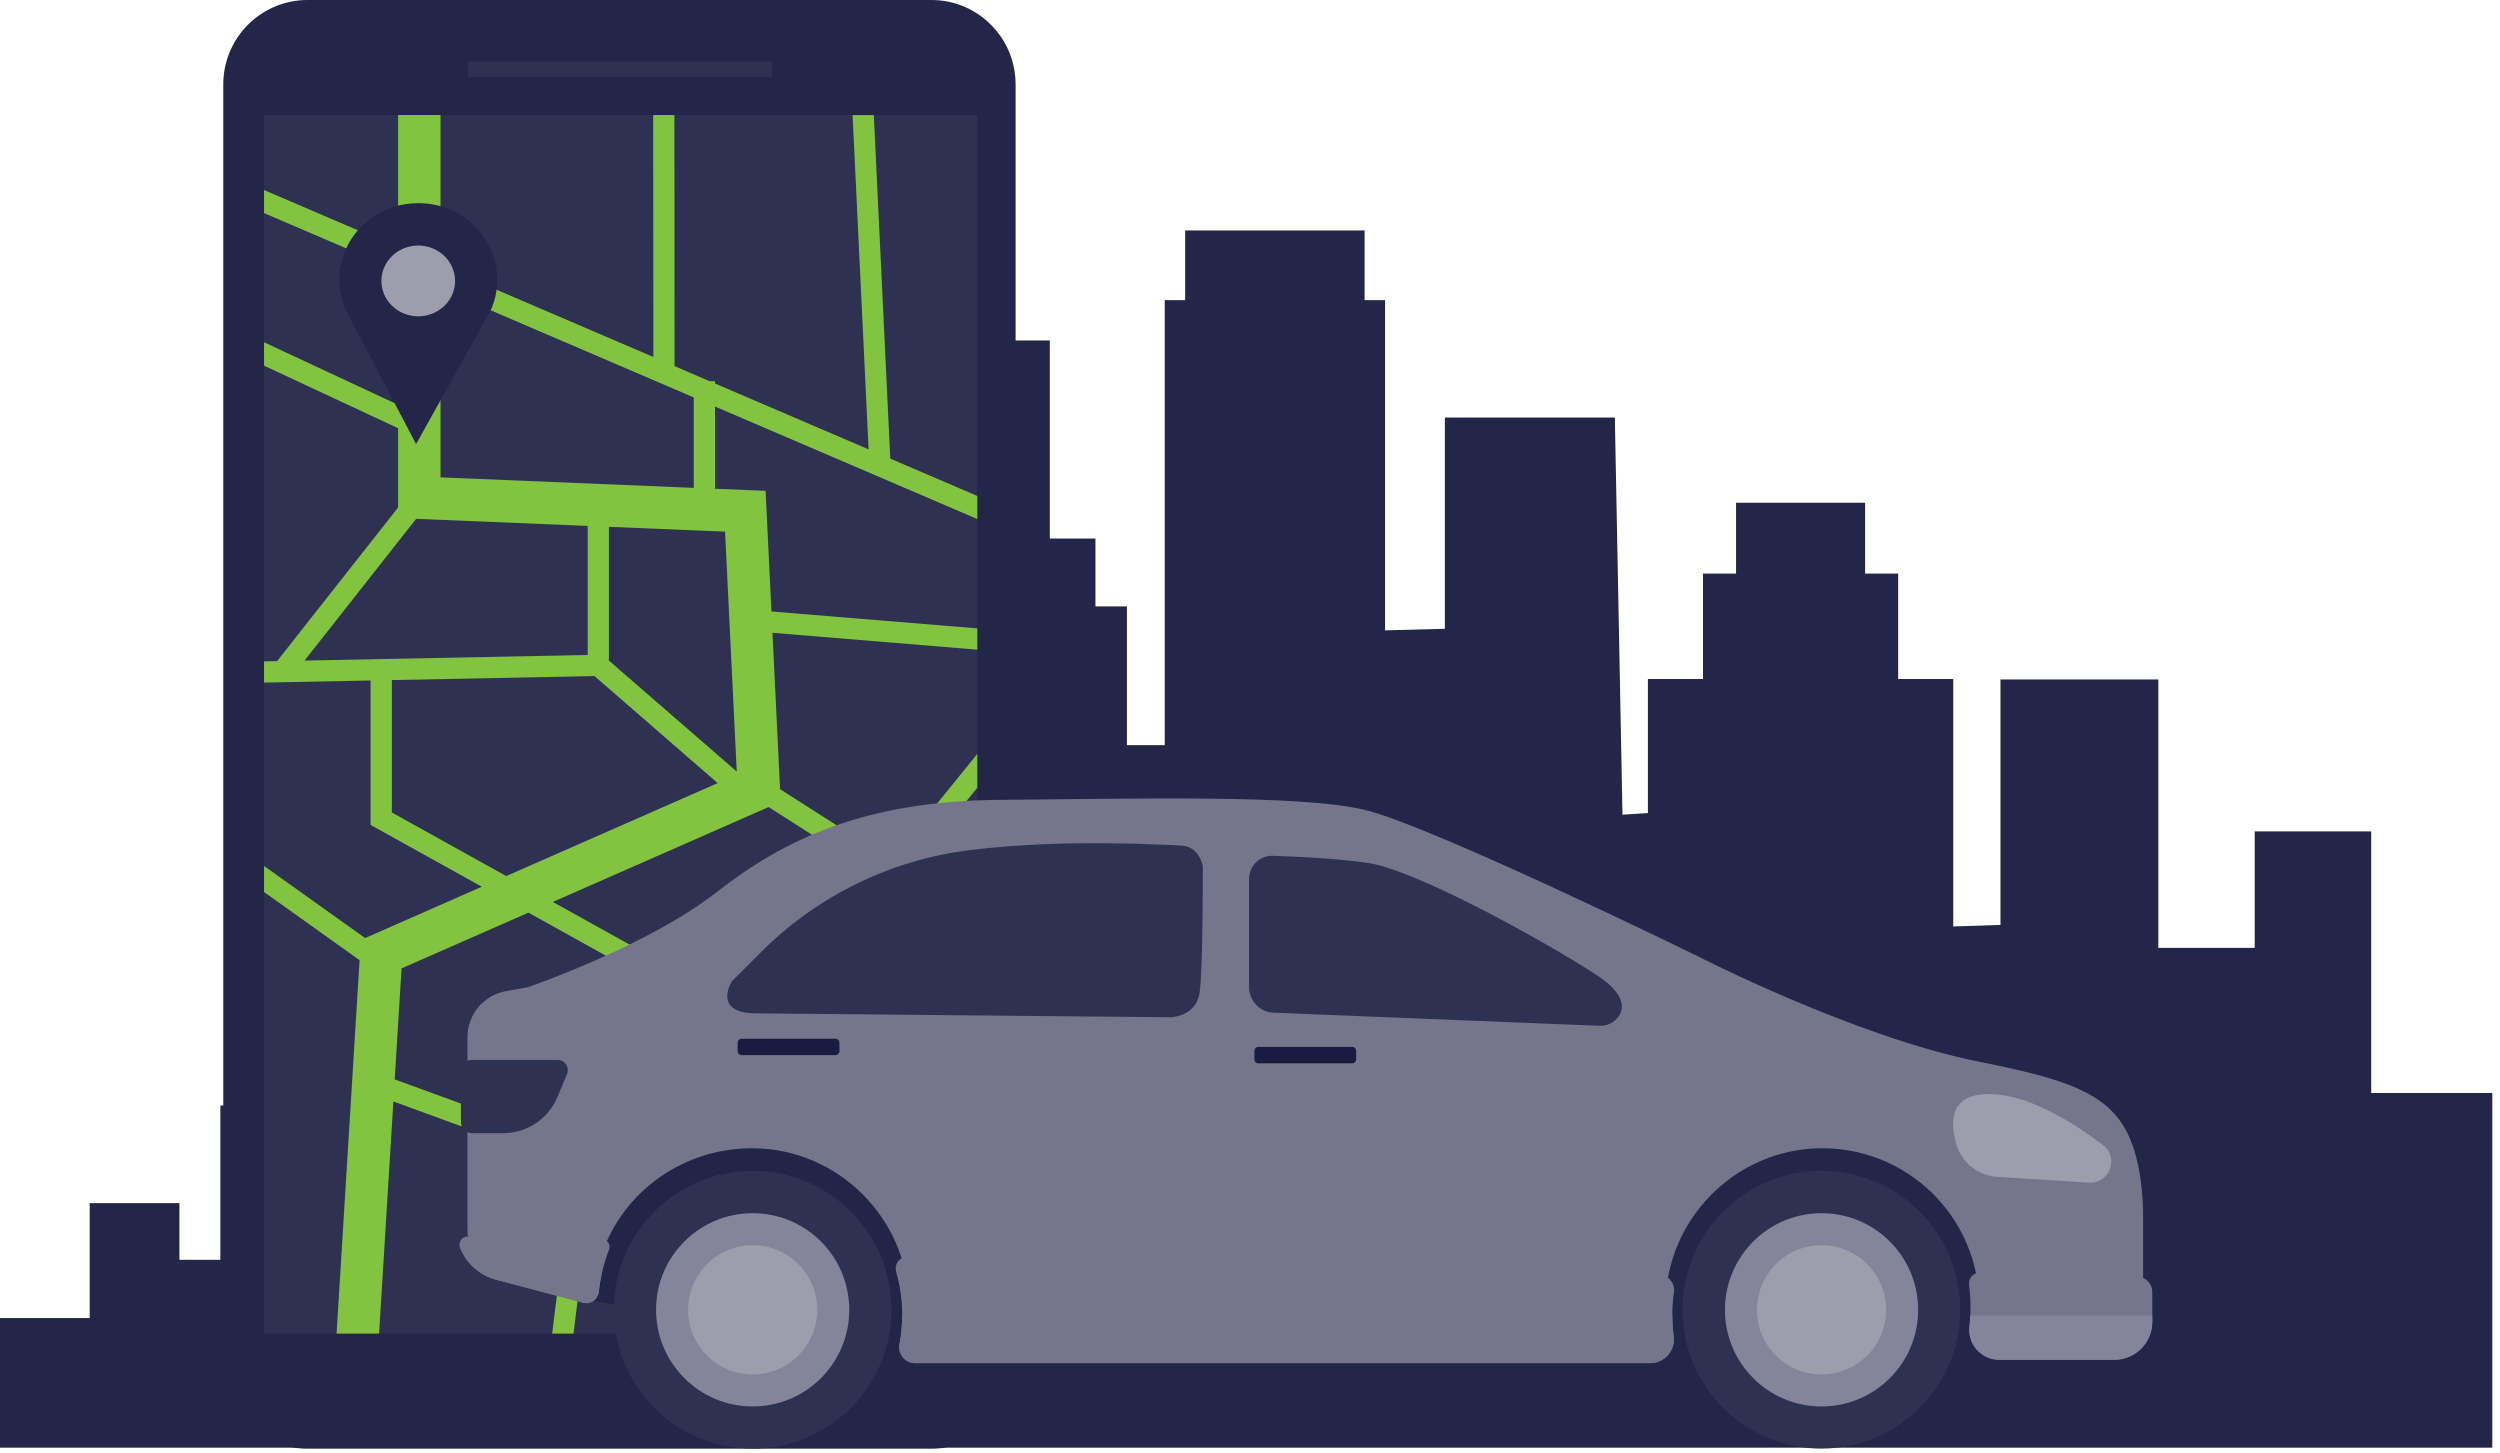<?xml version="1.0" encoding="UTF-8"?> <svg xmlns="http://www.w3.org/2000/svg" width="289" height="168" viewBox="0 0 289 168" fill="none"><path d="M288.11 167.351V126.353H274.111V96.111H260.644V109.577H249.5V105.241V78.548H231.254V106.92L225.795 107.102V78.495H219.427V66.305H215.606V58.117H200.686V66.305H196.866V78.495H190.497V93.992L187.559 94.174L186.676 48.263H167.027V72.687L160.113 72.869V34.696H157.747V26.641H137.006V34.696H134.64V86.138H130.274V70.098H126.634V62.255H121.358V39.36H113.717V62.255H108.44V70.098H104.801V97.235H102.254L100.253 97.209V65.768L46.396 66.282V137.082H41.847V127.803H25.472V145.633H20.742V139.083H10.37V150.364V152.365H0V167.351H288.11Z" fill="#242649"></path><path d="M110.993 0.58L110.971 0.574C110.777 0.503 110.578 0.44 110.376 0.383C110.309 0.363 110.241 0.343 110.171 0.324C110.101 0.306 110.025 0.288 109.952 0.27L109.727 0.218L109.514 0.175C109.434 0.16 109.354 0.145 109.274 0.133L109.068 0.1C108.981 0.087 108.894 0.077 108.806 0.067C108.742 0.06 108.678 0.051 108.614 0.045C108.511 0.036 108.409 0.029 108.312 0.023C108.258 0.023 108.209 0.014 108.151 0.012C107.996 0.004 107.839 0 107.682 0H35.536C35.369 0 35.202 0.004 35.036 0.012C34.704 0.029 34.377 0.064 34.055 0.115C33.894 0.14 33.735 0.169 33.577 0.202C31.379 0.66 29.407 1.862 27.992 3.604C26.577 5.347 25.806 7.524 25.809 9.769V157.707C25.806 159.71 26.421 161.666 27.568 163.308C28.715 164.951 30.34 166.2 32.222 166.888L32.272 166.904C32.457 166.971 32.647 167.031 32.837 167.085C32.906 167.105 32.974 167.126 33.042 167.144C33.111 167.163 33.189 167.181 33.262 167.199L33.486 167.25C33.556 167.266 33.628 167.279 33.699 167.293L33.94 167.337L34.145 167.368C34.233 167.381 34.32 167.391 34.409 167.401L34.6 167.423C34.703 167.432 34.806 167.439 34.903 167.446L35.062 167.457C35.218 167.464 35.37 167.468 35.531 167.468H107.676C108.008 167.468 108.34 167.451 108.671 167.418C111.069 167.165 113.289 166.032 114.902 164.239C116.515 162.446 117.407 160.119 117.405 157.707V9.76C117.407 7.757 116.793 5.802 115.646 4.16C114.499 2.517 112.874 1.268 110.993 0.58Z" fill="#242649"></path><path d="M112.973 13.305H30.523V154.166H112.973V13.305Z" fill="#2F3152"></path><path d="M112.976 72.641L89.18 70.687L88.501 56.739L82.654 56.496V46.995L112.976 60.001V57.333L102.917 53.018L101.013 13.31H98.558L100.409 51.947L82.653 44.335V44.063H82.02L77.979 42.322L77.961 13.305H75.508L75.531 41.269L50.925 30.718V13.305H46.02V28.614L30.524 21.968V24.636L46.02 31.283V46.799L30.524 39.566V42.272L46.02 49.505V58.667L32.029 76.426L30.523 76.456V78.909L42.839 78.665V95.362L55.698 102.507L42.207 108.437L30.524 100.104V103.117L41.559 110.991L41.568 110.978L38.908 154.165H43.823L45.475 127.331L66.204 134.908L63.831 154.165H66.3L68.563 135.773L88.801 143.168L85.26 154.165H87.836L91.107 144.011L112.976 152.004V149.392L91.863 141.676L97.84 123.116L90.19 118.866C92.848 115.648 98.588 108.687 104.316 101.686C107.965 97.231 110.788 93.765 112.976 91.06V87.151C110.263 90.52 106.763 94.822 102.998 99.421L90.176 91.226L89.297 73.152L112.976 75.102V72.641ZM83.817 61.457L85.167 89.19L70.387 76.36V60.9L83.817 61.457ZM50.925 33.386L80.199 45.943V56.398L50.925 55.183V33.386ZM35.205 76.363L48.111 59.975L67.938 60.797V75.714L35.205 76.363ZM45.297 93.923V78.617L68.72 78.154L82.961 90.528L58.52 101.271L45.297 93.923ZM94.889 124.28L89.555 140.832L45.629 124.777L46.419 111.947L61.081 105.503L94.889 124.28ZM101.437 101.339C96.935 106.834 92.179 112.616 88.011 117.654L63.906 104.263L88.852 93.297L101.437 101.339Z" fill="#82C340"></path><ellipse cx="47.914" cy="33.065" rx="5.221" ry="5.221" fill="#9D9DAE"></ellipse><path d="M39.891 35.678L48.1 51.337L56.718 35.883C59.269 30.214 55.173 23.749 48.751 23.492C48.657 23.492 48.563 23.492 48.465 23.492H48.183C41.754 23.584 37.489 29.95 39.891 35.678ZM44.092 32.425C44.102 31.616 44.362 30.828 44.839 30.161C45.315 29.494 45.987 28.978 46.769 28.677C47.551 28.377 48.408 28.307 49.231 28.474C50.055 28.642 50.808 29.041 51.396 29.62C51.984 30.199 52.38 30.933 52.534 31.729C52.688 32.524 52.592 33.345 52.26 34.089C51.928 34.832 51.374 35.465 50.668 35.905C49.962 36.346 49.136 36.576 48.294 36.566C47.735 36.559 47.184 36.447 46.67 36.236C46.156 36.025 45.691 35.718 45.301 35.334C44.91 34.95 44.603 34.495 44.395 33.997C44.188 33.498 44.085 32.965 44.092 32.428V32.425Z" fill="#242649"></path><path d="M103.605 156.625L67.059 150.099L65.318 147.488L70.974 131.826L88.812 127.91L109.261 142.703L103.605 156.625Z" fill="#222448"></path><path d="M89.168 7.113H54.185C54.136 7.113 54.096 7.153 54.096 7.203V8.789C54.096 8.838 54.136 8.879 54.185 8.879H89.168C89.217 8.879 89.257 8.838 89.257 8.789V7.203C89.257 7.153 89.217 7.113 89.168 7.113Z" fill="#2F3152"></path><path d="M103.05 151.439C103.068 142.572 95.898 135.37 87.034 135.351C78.171 135.333 70.97 142.505 70.952 151.372C70.933 160.238 78.103 167.441 86.967 167.459C95.831 167.478 103.031 160.305 103.05 151.439Z" fill="#2F3152"></path><path d="M87.007 162.586C93.174 162.586 98.173 157.585 98.173 151.416C98.173 145.247 93.174 140.246 87.007 140.246C80.841 140.246 75.842 145.247 75.842 151.416C75.842 157.585 80.841 162.586 87.007 162.586Z" fill="#84859A"></path><path d="M87.007 158.886C91.131 158.886 94.474 155.542 94.474 151.416C94.474 147.29 91.131 143.945 87.007 143.945C82.882 143.945 79.539 147.29 79.539 151.416C79.539 155.542 82.882 158.886 87.007 158.886Z" fill="#9D9DAE"></path><path d="M226.602 151.439C226.621 142.572 219.451 135.37 210.587 135.351C201.723 135.333 194.523 142.505 194.504 151.372C194.486 160.238 201.656 167.441 210.52 167.459C219.383 167.478 226.584 160.305 226.602 151.439Z" fill="#2F3152"></path><path d="M210.57 162.586C216.737 162.586 221.736 157.585 221.736 151.416C221.736 145.247 216.737 140.246 210.57 140.246C204.403 140.246 199.404 145.247 199.404 151.416C199.404 157.585 204.403 162.586 210.57 162.586Z" fill="#84859A"></path><path d="M210.571 158.886C214.695 158.886 218.038 155.542 218.038 151.416C218.038 147.29 214.695 143.945 210.571 143.945C206.447 143.945 203.104 147.29 203.104 151.416C203.104 155.542 206.447 158.886 210.571 158.886Z" fill="#9D9DAE"></path><path d="M247.417 136.136C246.06 127.186 241.674 125.309 228.699 122.715C214.382 119.851 196.207 110.514 196.207 110.514C196.207 110.514 165.208 95.326 157.614 93.583C150.02 91.839 131.345 92.338 115.659 92.462C99.974 92.587 90.764 96.945 82.793 103.169C74.821 109.394 61.007 114.124 61.007 114.124L58.497 114.573C57.246 114.796 56.114 115.452 55.298 116.427C54.482 117.401 54.035 118.631 54.035 119.901V142.103C54.035 143.326 54.44 144.514 55.186 145.483C55.932 146.451 56.977 147.146 58.159 147.458L67.232 149.854C67.406 149.884 67.586 149.878 67.758 149.836C67.931 149.794 68.093 149.717 68.235 149.61C68.376 149.503 68.494 149.368 68.582 149.213C68.669 149.058 68.723 148.887 68.742 148.711C69.736 139.628 77.589 132.725 86.95 132.737C96.906 132.748 105.07 140.929 105.064 150.885C105.063 151.996 104.959 153.105 104.755 154.197C104.707 154.457 104.717 154.725 104.783 154.981C104.85 155.237 104.973 155.475 105.142 155.678C105.311 155.881 105.523 156.045 105.763 156.157C106.003 156.269 106.264 156.328 106.529 156.327H190.028C190.41 156.328 190.788 156.247 191.137 156.09C191.486 155.933 191.797 155.703 192.05 155.416C192.303 155.128 192.491 154.791 192.602 154.425C192.714 154.059 192.746 153.673 192.696 153.294C192.591 152.509 192.537 151.719 192.536 150.928C192.506 141.094 200.457 132.941 210.289 132.739C212.702 132.688 215.101 133.12 217.346 134.009C219.59 134.897 221.634 136.225 223.359 137.914C225.083 139.602 226.454 141.618 227.389 143.844C228.324 146.069 228.806 148.458 228.806 150.872C228.806 151.536 228.77 152.199 228.698 152.86C228.648 153.295 228.691 153.736 228.824 154.153C228.956 154.571 229.175 154.956 229.466 155.283C229.757 155.61 230.114 155.872 230.514 156.052C230.913 156.232 231.346 156.325 231.784 156.326H243.791C244.84 156.326 245.845 155.91 246.586 155.169C247.327 154.427 247.744 153.422 247.744 152.374V140.749C247.751 139.205 247.641 137.663 247.417 136.136Z" fill="#75768C"></path><path d="M54.564 122.527H64.452C64.647 122.527 64.84 122.576 65.012 122.668C65.185 122.761 65.332 122.894 65.44 123.057C65.548 123.22 65.614 123.407 65.633 123.602C65.651 123.797 65.621 123.993 65.545 124.173L64.434 126.824C63.916 128.06 63.045 129.115 61.929 129.857C60.814 130.599 59.504 130.995 58.164 130.995H54.564C54.225 130.995 53.901 130.86 53.661 130.621C53.422 130.382 53.287 130.058 53.287 129.719V123.805C53.287 123.637 53.32 123.471 53.384 123.316C53.448 123.161 53.542 123.02 53.661 122.902C53.779 122.783 53.92 122.689 54.075 122.625C54.23 122.56 54.396 122.527 54.564 122.527Z" fill="#2F3152"></path><path d="M231.691 126.635C237.136 127.468 243.408 132.625 243.408 132.625C244.907 134.236 243.669 136.852 241.473 136.713L230.854 136.042C229.778 135.974 228.748 135.575 227.907 134.9C227.066 134.225 226.453 133.307 226.153 132.271C225.117 128.707 225.996 125.764 231.691 126.635Z" fill="#9D9DAE"></path><path d="M54.093 142.93C53.935 142.926 53.78 142.961 53.639 143.032C53.499 143.102 53.378 143.207 53.288 143.336C53.197 143.464 53.141 143.613 53.122 143.769C53.103 143.926 53.124 144.084 53.181 144.23C53.539 145.133 54.103 145.939 54.829 146.584C55.556 147.229 56.423 147.694 57.362 147.942L67.528 150.627C67.724 150.66 67.924 150.653 68.117 150.606C68.31 150.559 68.491 150.473 68.65 150.353C68.808 150.232 68.94 150.081 69.038 149.908C69.135 149.735 69.196 149.544 69.217 149.346C69.401 147.659 69.804 146.003 70.415 144.42C70.462 144.297 70.479 144.165 70.464 144.035C70.449 143.904 70.403 143.779 70.33 143.671C70.256 143.562 70.158 143.472 70.043 143.41C69.927 143.347 69.799 143.313 69.667 143.311L54.093 142.93Z" fill="#75768C"></path><path d="M228.892 147.114C228.711 147.11 228.531 147.145 228.365 147.218C228.198 147.29 228.05 147.398 227.929 147.533C227.808 147.669 227.719 147.829 227.666 148.002C227.613 148.176 227.598 148.359 227.623 148.538C227.829 150.133 227.844 151.746 227.669 153.344C227.614 153.827 227.662 154.316 227.809 154.779C227.956 155.243 228.199 155.67 228.522 156.033C228.845 156.396 229.242 156.687 229.685 156.886C230.128 157.086 230.609 157.19 231.095 157.191H244.418C245.581 157.191 246.697 156.729 247.52 155.906C248.342 155.084 248.804 153.968 248.804 152.804V149.357C248.804 148.887 248.62 148.435 248.292 148.099C247.963 147.762 247.516 147.567 247.046 147.556L228.892 147.114Z" fill="#75768C"></path><path d="M53.18 144.227C53.537 145.129 54.102 145.936 54.828 146.58C55.554 147.225 56.422 147.69 57.36 147.938L67.526 150.623C67.722 150.657 67.923 150.649 68.116 150.602C68.309 150.555 68.49 150.469 68.648 150.349C68.807 150.229 68.939 150.077 69.036 149.904C69.134 149.731 69.195 149.54 69.215 149.342C69.287 148.686 69.393 148.034 69.531 147.388L53.18 144.227Z" fill="#75768C"></path><path d="M227.767 152.082C227.748 152.506 227.717 152.927 227.671 153.343C227.616 153.826 227.663 154.315 227.81 154.779C227.957 155.242 228.2 155.67 228.523 156.033C228.847 156.396 229.243 156.687 229.686 156.886C230.13 157.086 230.61 157.189 231.096 157.191H244.419C244.995 157.191 245.566 157.077 246.098 156.857C246.63 156.636 247.114 156.313 247.521 155.906C247.928 155.499 248.251 155.015 248.472 154.483C248.692 153.951 248.806 153.38 248.806 152.804V152.084L227.767 152.082Z" fill="#84859A"></path><path d="M193.319 152.083C193.316 151.186 193.379 150.29 193.508 149.403C193.546 149.156 193.531 148.903 193.464 148.662C193.397 148.421 193.28 148.197 193.119 148.005C192.959 147.813 192.76 147.657 192.535 147.548C192.31 147.438 192.064 147.378 191.814 147.371L104.972 145.254C104.752 145.25 104.534 145.297 104.336 145.392C104.138 145.488 103.965 145.628 103.831 145.803C103.698 145.978 103.607 146.181 103.567 146.397C103.526 146.614 103.538 146.836 103.599 147.047C104.06 148.672 104.292 150.352 104.291 152.041C104.29 153.166 104.187 154.288 103.982 155.394C103.931 155.66 103.94 155.934 104.007 156.196C104.074 156.458 104.198 156.702 104.37 156.911C104.542 157.119 104.758 157.288 105.002 157.403C105.247 157.519 105.514 157.58 105.784 157.58H190.768C191.16 157.579 191.547 157.493 191.903 157.33C192.259 157.166 192.576 156.929 192.833 156.632C193.09 156.336 193.28 155.988 193.391 155.612C193.502 155.237 193.532 154.841 193.477 154.453C193.374 153.667 193.321 152.875 193.319 152.083Z" fill="#75768C"></path><path d="M193.319 152.08V152.035H104.291C104.29 153.16 104.187 154.283 103.982 155.389C103.931 155.655 103.94 155.928 104.007 156.19C104.074 156.452 104.198 156.696 104.37 156.905C104.542 157.114 104.758 157.282 105.002 157.398C105.247 157.514 105.514 157.574 105.784 157.575H190.768C191.16 157.573 191.547 157.488 191.903 157.324C192.259 157.161 192.576 156.923 192.833 156.627C193.09 156.331 193.28 155.983 193.391 155.607C193.502 155.231 193.532 154.836 193.477 154.448C193.374 153.663 193.321 152.872 193.319 152.08Z" fill="#75768C"></path><path d="M96.573 120.074H85.738C85.482 120.074 85.273 120.282 85.273 120.539V121.508C85.273 121.765 85.482 121.973 85.738 121.973H96.573C96.83 121.973 97.038 121.765 97.038 121.508V120.539C97.038 120.282 96.83 120.074 96.573 120.074Z" fill="#191B40"></path><path d="M156.307 121.023H145.473C145.216 121.023 145.008 121.232 145.008 121.488V122.457C145.008 122.714 145.216 122.922 145.473 122.922H156.307C156.564 122.922 156.772 122.714 156.772 122.457V121.488C156.772 121.232 156.564 121.023 156.307 121.023Z" fill="#191B40"></path><path d="M87.346 117.143L135.341 117.596C135.341 117.596 138.279 117.517 138.678 114.753C139.077 111.989 139.044 100.145 139.044 100.145C139.044 100.145 138.695 97.768 136.419 97.737C135.035 97.718 123.439 96.89 112.162 98.264C103.019 99.383 94.513 103.529 87.999 110.041L84.592 113.449C84.592 113.449 82.294 117.095 87.346 117.143Z" fill="#2F3152"></path><path d="M144.387 101.652V114.065C144.387 115.678 145.621 117.002 147.189 117.066L184.902 118.582C185.332 118.603 185.761 118.514 186.148 118.324C186.534 118.134 186.866 117.848 187.111 117.494C187.788 116.497 187.867 114.855 184.487 112.659C178.611 108.832 163.66 100.555 158.128 99.754C154.608 99.24 150.001 99.023 147.121 98.931C145.623 98.877 144.387 100.111 144.387 101.652Z" fill="#2F3152"></path></svg> 